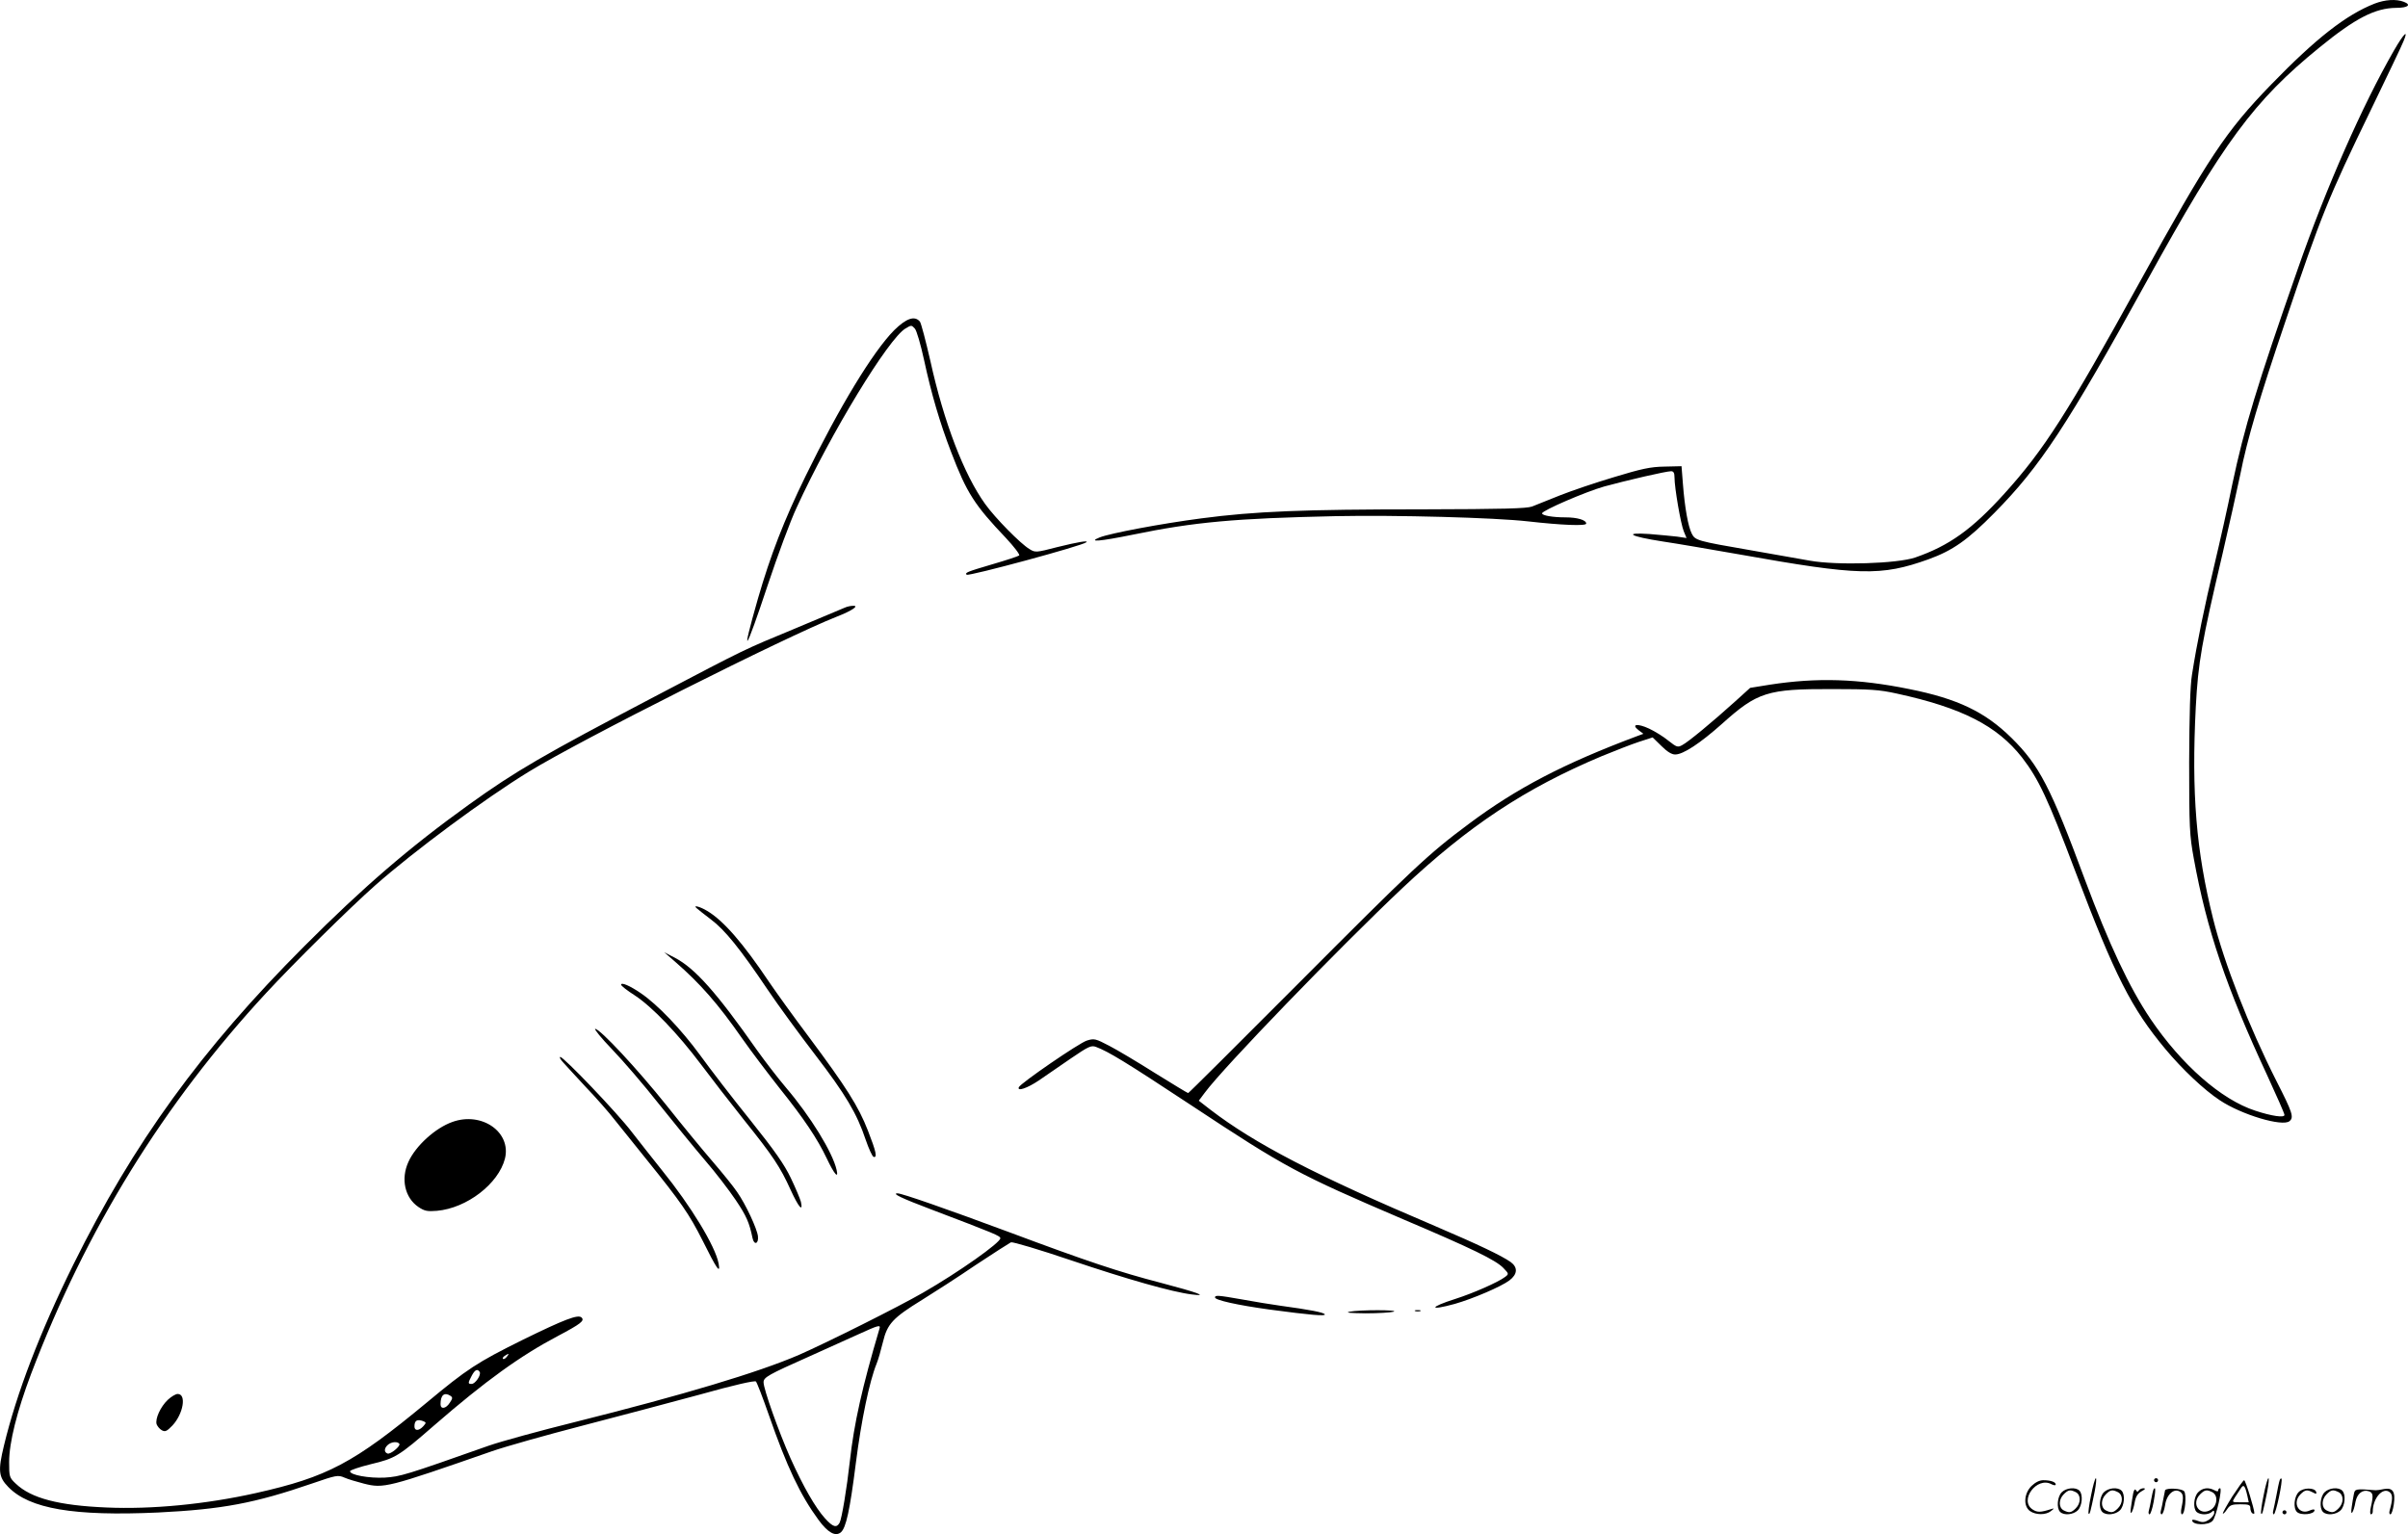 <svg version="1.0" xmlns="http://www.w3.org/2000/svg"
  viewBox="0 0 1200.129 764.788"
 preserveAspectRatio="xMidYMid meet">
<g transform="translate(-0.442,764.91) scale(0.1,-0.1)"
fill="#000000" stroke="none">
<path d="M11839 7631 c-142 -56 -292 -173 -515 -403 -227 -234 -313 -364 -657
-988 -359 -651 -474 -832 -674 -1053 -160 -177 -275 -259 -443 -317 -90 -31
-390 -40 -525 -16 -49 9 -182 32 -295 52 -267 46 -277 49 -294 83 -18 35 -35
130 -44 247 l-7 89 -85 -2 c-70 -1 -115 -11 -250 -52 -91 -27 -212 -68 -270
-91 -58 -23 -121 -48 -140 -56 -28 -10 -140 -13 -545 -14 -596 0 -838 -10
-1103 -45 -199 -26 -454 -74 -507 -95 -62 -25 0 -20 167 14 306 63 508 81
1008 92 304 6 791 -7 960 -26 168 -19 290 -24 290 -11 0 18 -45 31 -104 31
-62 0 -116 9 -116 20 0 14 218 108 310 134 114 31 308 76 333 76 12 0 17 -8
17 -31 0 -52 31 -231 46 -268 l14 -34 -47 7 c-27 3 -88 9 -138 13 -134 9 -97
-12 65 -37 74 -11 248 -41 385 -65 594 -106 704 -109 941 -24 121 44 194 95
329 232 227 230 362 434 758 1153 384 697 534 900 862 1167 179 146 277 196
382 197 59 0 77 15 38 30 -39 15 -94 11 -146 -9z M11936 7398 c-158 -275 -338
-684 -479 -1088 -205 -586 -267 -792 -327 -1075 -22 -110 -63 -292 -90 -405
-48 -201 -86 -385 -111 -545 -9 -54 -13 -196 -14 -435 0 -327 2 -365 23 -480
65 -358 161 -641 368 -1086 46 -100 84 -186 84 -193 0 -15 -63 -6 -145 21
-170 55 -368 229 -523 458 -106 158 -206 371 -327 695 -170 459 -227 569 -366
706 -131 129 -268 195 -509 243 -256 52 -460 58 -694 22 l-99 -16 -74 -67
c-115 -104 -235 -203 -264 -218 -23 -13 -28 -11 -70 22 -24 20 -68 47 -96 60
-58 27 -91 22 -52 -8 l24 -18 -30 -11 c-366 -137 -602 -260 -840 -438 -202
-150 -280 -224 -847 -793 -301 -302 -549 -549 -552 -549 -3 0 -77 45 -164 99
-87 55 -191 117 -230 137 -67 35 -74 37 -110 26 -38 -11 -333 -214 -340 -233
-9 -22 42 -5 100 34 35 24 107 73 160 110 88 60 101 66 125 57 61 -23 143 -72
473 -290 475 -314 532 -344 1057 -569 344 -146 463 -204 500 -243 28 -29 28
-30 8 -45 -34 -26 -159 -81 -247 -109 -132 -42 -134 -61 -3 -25 91 26 231 86
272 117 41 31 43 65 6 92 -46 32 -159 86 -374 178 -598 254 -900 411 -1122
581 l-58 45 30 40 c93 126 667 720 986 1021 330 310 609 495 991 656 66 27
150 60 187 72 l68 22 44 -43 c28 -28 52 -43 69 -42 39 0 123 55 233 153 176
158 225 174 548 173 190 0 234 -3 321 -22 327 -71 502 -161 626 -319 83 -108
127 -201 266 -569 197 -520 279 -681 448 -884 84 -101 194 -205 272 -256 108
-72 312 -133 347 -104 23 19 15 43 -65 200 -136 269 -261 588 -316 810 -84
337 -108 625 -86 1055 12 223 29 321 133 762 32 138 72 317 89 398 34 173 95
379 224 760 178 529 215 620 426 1055 81 168 155 322 163 343 27 64 2 40 -47
-45z M4461 6003 c-106 -107 -274 -384 -442 -728 -107 -219 -175 -395 -237
-610 -88 -307 -64 -273 49 68 48 144 112 318 144 386 169 369 458 844 543 893
28 17 30 17 46 -1 9 -10 29 -79 46 -157 36 -167 78 -311 135 -459 78 -204 116
-263 273 -428 41 -44 70 -82 66 -87 -5 -4 -65 -24 -134 -44 -129 -38 -137 -42
-128 -52 10 -9 580 145 597 162 11 10 -43 1 -144 -24 -108 -28 -111 -28 -140
-10 -45 27 -171 155 -221 225 -105 146 -205 406 -273 714 -23 100 -46 188 -52
195 -26 31 -68 16 -128 -43z M4215 4620 c-11 -5 -123 -52 -250 -105 -260 -108
-230 -93 -695 -337 -562 -295 -693 -371 -930 -541 -296 -213 -526 -411 -820
-706 -512 -513 -849 -978 -1150 -1586 -166 -336 -283 -641 -346 -903 -30 -124
-27 -156 22 -206 106 -109 327 -146 746 -127 321 16 481 46 769 145 119 41
128 43 160 29 18 -8 62 -21 97 -30 99 -25 117 -20 637 161 72 25 272 81 445
126 173 45 438 115 589 156 175 49 277 72 283 66 5 -5 34 -80 64 -166 91 -261
157 -400 248 -524 47 -64 84 -84 111 -62 26 22 45 108 75 346 27 213 68 408
103 494 8 19 22 68 32 109 22 91 49 120 195 210 58 36 178 113 266 173 89 59
169 110 177 114 9 3 144 -37 300 -90 279 -94 503 -158 602 -170 85 -11 31 9
-155 58 -208 54 -364 106 -760 254 -304 113 -530 192 -552 192 -31 0 19 -24
167 -80 321 -122 345 -132 345 -144 0 -22 -206 -168 -385 -271 -125 -72 -475
-247 -618 -310 -204 -88 -578 -200 -1117 -335 -173 -43 -367 -96 -430 -118
-416 -147 -440 -154 -518 -159 -78 -4 -174 13 -173 32 0 5 47 21 104 35 122
29 138 39 315 193 257 223 431 348 617 446 115 61 134 76 118 92 -17 17 -85
-9 -293 -111 -228 -113 -277 -145 -480 -314 -362 -300 -493 -370 -850 -450
-250 -56 -520 -82 -745 -72 -238 10 -376 46 -452 119 -32 30 -33 34 -33 108 0
97 39 252 109 438 274 721 660 1347 1173 1901 136 147 415 423 543 536 194
171 543 430 765 566 255 157 1280 673 1535 773 77 30 114 56 80 54 -11 0 -29
-4 -40 -9z m172 -3597 c-85 -287 -126 -469 -147 -658 -15 -135 -40 -286 -51
-307 -15 -27 -33 -22 -72 21 -49 54 -110 161 -173 301 -59 133 -134 344 -134
378 0 25 21 37 230 130 74 33 180 81 235 106 112 51 120 53 112 29z m-1857
-138 c-7 -9 -15 -13 -19 -10 -3 3 1 10 9 15 21 14 24 12 10 -5z m-135 -75 c9
-15 -22 -60 -40 -60 -19 0 -19 4 0 40 16 31 29 37 40 20z m-146 -119 c12 -8
12 -13 -3 -35 -19 -30 -46 -34 -46 -7 0 46 19 61 49 42z m-134 -127 c14 -6 14
-8 -1 -25 -22 -24 -44 -24 -44 -1 0 30 13 38 45 26z m-120 -113 c6 -11 -44
-53 -59 -48 -17 6 -18 24 -1 41 18 18 51 21 60 7z M3476 3122 c5 -5 37 -30 71
-56 71 -53 147 -148 283 -350 51 -76 158 -222 237 -325 151 -197 208 -292 252
-424 15 -44 33 -83 39 -85 20 -6 13 26 -28 131 -47 121 -109 218 -293 465 -76
101 -165 225 -199 275 -130 194 -228 307 -309 355 -36 22 -73 31 -53 14z
M3370 2854 c124 -108 213 -209 332 -380 47 -67 132 -179 188 -250 121 -151
188 -251 235 -350 37 -78 60 -105 49 -57 -20 88 -131 268 -253 411 -39 46
-103 129 -143 185 -202 288 -309 408 -409 461 l-54 28 55 -48z M3100 2740 c0
-5 30 -29 68 -53 87 -57 215 -191 330 -344 50 -67 146 -191 213 -275 146 -182
182 -236 234 -351 39 -85 63 -114 51 -59 -4 15 -26 68 -50 118 -33 69 -80 136
-203 290 -88 109 -200 255 -250 324 -93 127 -211 251 -295 308 -54 37 -98 56
-98 42z M3055 2418 c54 -56 159 -178 233 -272 75 -94 178 -220 230 -281 52
-60 120 -149 153 -198 54 -80 68 -113 84 -190 8 -37 31 -29 27 9 -4 37 -61
160 -104 221 -18 27 -73 95 -123 153 -50 58 -153 183 -229 279 -144 180 -331
381 -355 381 -7 0 30 -46 84 -102z M2811 2353 c14 -16 65 -71 114 -124 50 -52
115 -126 145 -165 31 -38 101 -125 155 -193 176 -218 214 -274 281 -406 71
-143 90 -170 80 -115 -16 86 -138 287 -283 466 -44 55 -111 140 -149 189 -72
95 -340 375 -357 375 -6 0 0 -12 14 -27z M2259 2056 c-85 -30 -183 -119 -219
-199 -39 -85 -18 -179 50 -225 30 -20 44 -23 92 -19 149 13 307 135 339 260
33 132 -115 236 -262 183z M6060 1181 c0 -13 110 -38 270 -60 208 -28 283 -34
277 -24 -6 10 -76 23 -222 43 -44 6 -129 20 -189 31 -124 22 -136 22 -136 10z
M6730 1110 c-23 -5 5 -7 80 -8 63 0 126 4 140 8 32 10 -171 10 -220 0z M7058
1113 c6 -2 18 -2 25 0 6 3 1 5 -13 5 -14 0 -19 -2 -12 -5z M841 671 c-37 -35
-64 -95 -56 -122 4 -10 15 -24 26 -30 17 -9 25 -5 53 24 54 58 71 157 26 157
-10 0 -32 -13 -49 -29z M10426 194 c-10 -47 -15 -88 -12 -91 5 -6 9 7 30 110
7 37 10 67 6 67 -4 0 -15 -39 -24 -86z M10740 270 c0 -5 5 -10 10 -10 6 0 10
5 10 10 0 6 -4 10 -10 10 -5 0 -10 -4 -10 -10z M11286 194 c-10 -47 -15 -88
-12 -91 5 -6 9 7 30 110 7 37 10 67 6 67 -4 0 -15 -39 -24 -86z M11366 269
c-3 -8 -10 -41 -16 -74 -6 -33 -14 -68 -16 -77 -3 -10 -1 -18 3 -18 10 0 46
171 38 178 -2 3 -7 -1 -9 -9z M10129 241 c-38 -38 -41 -101 -7 -125 29 -20 79
-20 104 0 18 14 18 15 1 10 -53 -17 -69 -17 -92 -2 -69 45 21 166 94 126 12
-6 21 -7 21 -1 0 12 -25 21 -62 21 -19 0 -39 -10 -59 -29z M11130 189 c-28
-45 -49 -83 -47 -85 2 -3 12 7 21 21 14 21 24 25 66 25 43 0 50 -3 50 -19 0
-11 5 -23 10 -26 6 -3 10 -3 10 1 0 20 -44 164 -51 164 -4 0 -30 -37 -59 -81z
m75 4 l7 -33 -42 0 c-42 0 -42 0 -28 23 8 12 21 32 29 44 15 25 22 18 34 -34z
M10280 210 c-22 -22 -27 -79 -8 -98 19 -19 66 -14 88 8 22 22 27 79 8 98 -19
19 -66 14 -88 -8z m71 0 c25 -14 25 -54 -1 -80 -23 -23 -33 -24 -61 -10 -25
14 -25 54 1 80 23 23 33 24 61 10z M10490 210 c-22 -22 -27 -79 -8 -98 19 -19
66 -14 88 8 22 22 27 79 8 98 -19 19 -66 14 -88 -8z m71 0 c25 -14 25 -54 -1
-80 -23 -23 -33 -24 -61 -10 -25 14 -25 54 1 80 23 23 33 24 61 10z M10636
204 c-3 -16 -8 -47 -11 -69 -8 -51 10 -26 19 27 5 27 15 42 34 53 18 10 22 14
10 15 -9 0 -20 -5 -24 -11 -5 -8 -9 -8 -14 1 -5 8 -10 3 -14 -16z M10737 223
c-2 -4 -7 -26 -11 -48 -4 -22 -9 -48 -12 -57 -3 -10 -1 -18 4 -18 4 0 14 28
20 62 11 58 10 81 -1 61z M10795 220 c-1 -3 -5 -23 -9 -45 -4 -22 -9 -48 -12
-57 -3 -10 -1 -18 4 -18 5 0 13 20 17 45 7 53 44 87 74 68 17 -11 19 -28 8
-80 -4 -18 -3 -33 2 -33 16 0 24 99 11 115 -12 14 -87 18 -95 5z M10960 210
c-22 -22 -27 -79 -8 -98 7 -7 24 -12 38 -12 14 0 31 5 38 12 9 9 12 8 12 -5 0
-9 -12 -24 -26 -34 -21 -13 -32 -15 -55 -6 -16 6 -29 8 -29 3 0 -24 81 -27
102 -2 18 19 50 162 37 162 -5 0 -9 -5 -9 -10 0 -7 -6 -7 -19 0 -30 16 -59 12
-81 -10z m71 0 c29 -16 25 -65 -6 -86 -56 -37 -103 28 -55 76 23 23 33 24 61
10z M11461 211 c-23 -23 -28 -80 -9 -99 19 -19 88 -13 88 9 0 5 -11 4 -24 -2
-54 -25 -89 38 -46 81 23 23 33 24 62 9 16 -9 19 -8 16 3 -8 22 -64 22 -87 -1z
M11590 210 c-22 -22 -27 -79 -8 -98 19 -19 66 -14 88 8 22 22 27 79 8 98 -19
19 -66 14 -88 -8z m71 0 c25 -14 25 -54 -1 -80 -23 -23 -33 -24 -61 -10 -25
14 -25 54 1 80 23 23 33 24 61 10z M11736 201 c-3 -14 -8 -44 -11 -66 -8 -51
10 -26 19 27 8 41 35 63 66 53 22 -7 24 -21 11 -77 -5 -22 -5 -38 0 -38 5 0 9
6 9 13 0 68 51 125 85 97 15 -13 15 -35 -1 -92 -3 -10 -1 -18 4 -18 6 0 13 23
17 50 9 63 -5 84 -49 76 -17 -4 -35 -6 -41 -6 -101 8 -104 7 -109 -19z M11380
110 c0 -5 5 -10 10 -10 6 0 10 5 10 10 0 6 -4 10 -10 10 -5 0 -10 -4 -10 -10z"/>
</g>
</svg>
